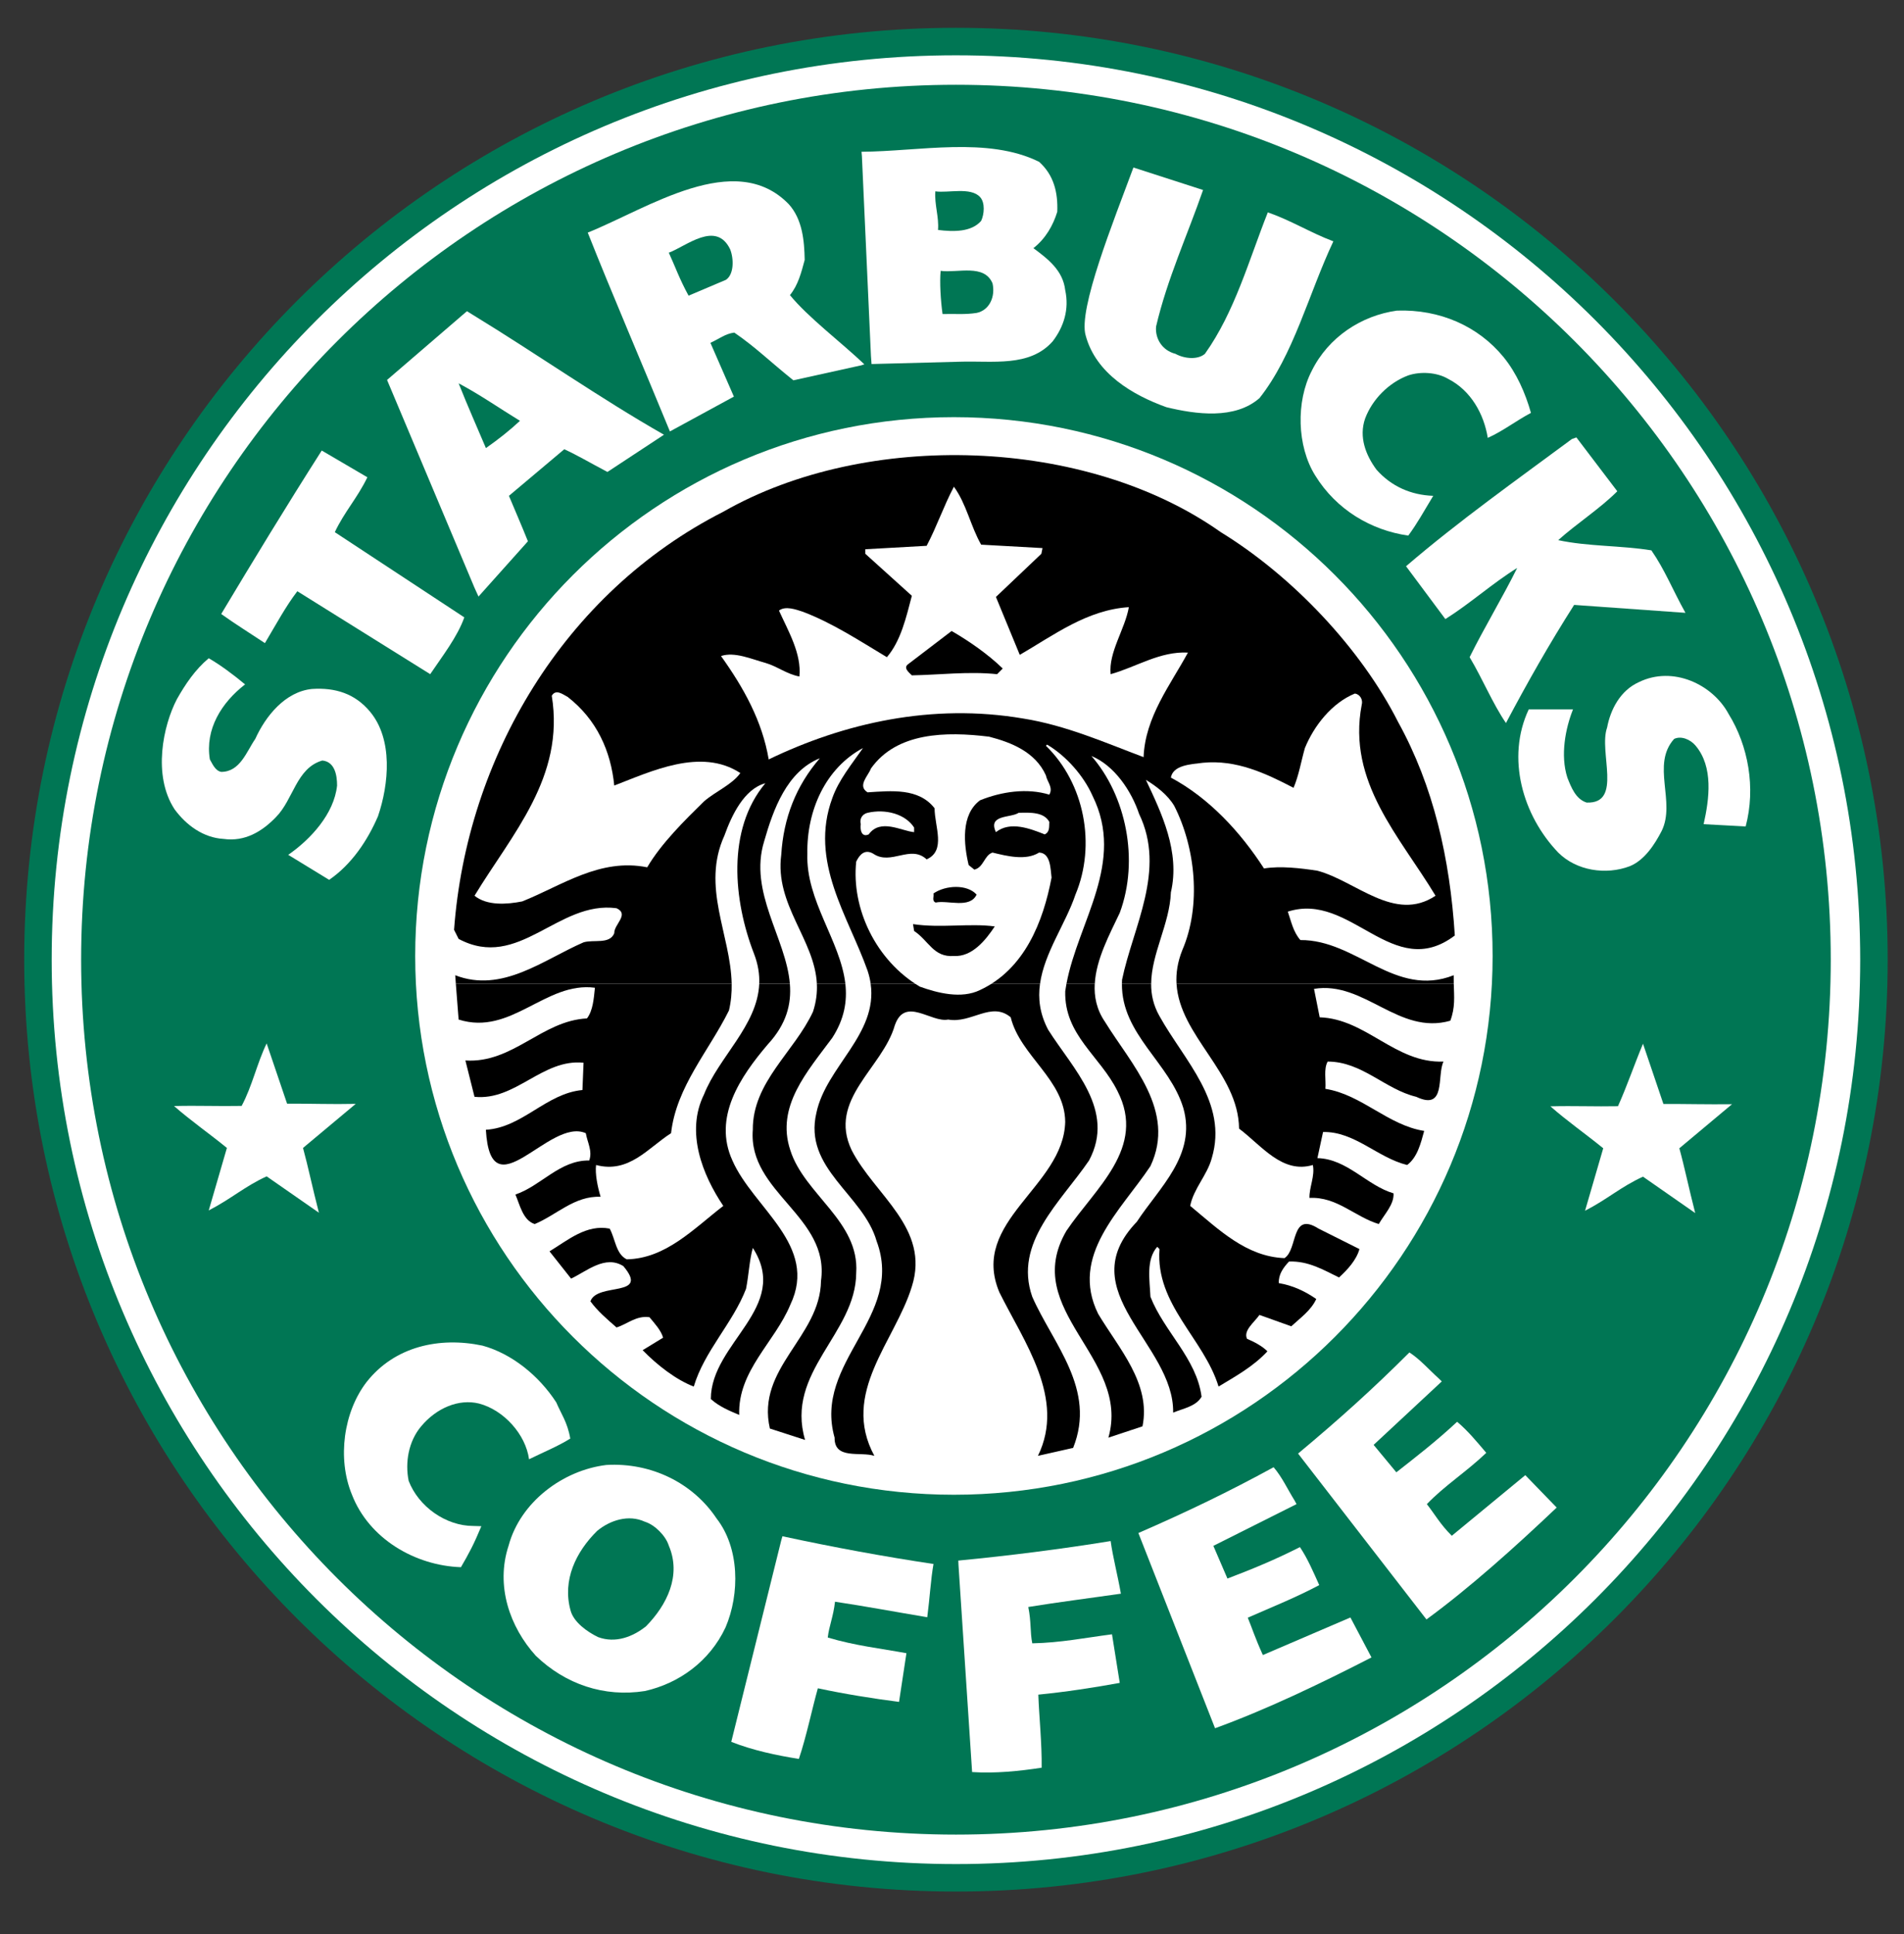<?xml version="1.0" encoding="utf-8"?>
<!-- Generator: Adobe Illustrator 16.0.0, SVG Export Plug-In . SVG Version: 6.00 Build 0)  -->
<!DOCTYPE svg PUBLIC "-//W3C//DTD SVG 1.1//EN" "http://www.w3.org/Graphics/SVG/1.1/DTD/svg11.dtd">
<svg version="1.1" id="Layer_1" xmlns="http://www.w3.org/2000/svg" xmlns:xlink="http://www.w3.org/1999/xlink" x="0px" y="0px"
	 width="127.474px" height="129.471px" viewBox="0 0 127.474 129.471" enable-background="new 0 0 127.474 129.471"
	 xml:space="preserve">
<rect x="0" y="0" width="127.474" height="129.471" fill="#333333" stroke="none"/>
<g>
	<path fill="#007654" d="M1.621,64.241c0-34.45,27.927-62.38,62.381-62.38c34.451,0,62.379,27.93,62.379,62.38
		c0,34.453-27.928,62.38-62.379,62.38C29.548,126.621,1.621,98.693,1.621,64.241"/>
	<path fill="#FFFFFF" d="M3.46,64.241c0-33.434,27.104-60.539,60.541-60.539c33.435,0,60.541,27.105,60.541,60.539
		c0,33.435-27.106,60.541-60.541,60.541C30.564,124.781,3.46,97.676,3.46,64.241"/>
	<path fill="#007654" d="M5.432,64.241c0-32.345,26.222-58.566,58.57-58.566c32.346,0,58.568,26.221,58.568,58.566
		c0,32.347-26.223,58.568-58.568,58.568C31.653,122.809,5.432,96.588,5.432,64.241"/>
	<path fill="#FFFFFF" d="M27.798,63.994c0-19.921,16.148-36.069,36.067-36.069s36.066,16.148,36.066,36.069
		c0,19.918-16.147,36.065-36.066,36.065S27.798,83.912,27.798,63.994"/>
	<path fill="#FFFFFF" d="M69.568,10.832c0.988,0.886,1.268,2.052,1.217,3.345c-0.279,0.914-0.785,1.8-1.598,2.435
		c0.99,0.734,1.979,1.496,2.13,2.813c0.28,1.293-0.102,2.458-0.837,3.422c-1.545,1.748-4.004,1.293-6.236,1.367l-5.893,0.155
		l-0.04-0.536l-0.606-13.382l-0.025-0.292C61.558,10.134,66.12,9.131,69.568,10.832"/>
	<path fill="#FFFFFF" d="M80.546,12.719c-1.041,3.004-2.408,5.971-3.146,9.139c-0.074,0.788,0.394,1.598,1.294,1.826
		c0.623,0.343,1.509,0.407,1.977,0c2.004-2.813,2.955-6.313,4.211-9.469c1.596,0.559,2.84,1.357,4.387,1.94
		c-1.65,3.499-2.664,7.619-4.946,10.495c-1.647,1.445-4.258,1.089-6.234,0.607c-2.257-0.81-4.716-2.254-5.4-4.79
		c-0.531-1.736,1.877-7.694,3.194-11.254L80.546,12.719"/>
	<path fill="#FFFFFF" d="M44.015,29.39l-3.347,2.203c-1.249-0.658-1.978-1.102-2.89-1.52l-3.705,3.119
		c0.381,0.914,0.867,2.028,1.272,3.042l-3.309,3.699l-0.266-0.583l-5.857-13.916l5.349-4.602l0.431,0.267
		c4.197,2.563,8.51,5.583,12.761,8.002L44.015,29.39"/>
	<path fill="#FFFFFF" d="M44.851,28.88c-1.757-4.285-3.909-9.29-5.501-13.309c4.032-1.623,9.863-5.615,13.461-1.9
		c0.912,1.014,1.039,2.433,1.064,3.726c-0.226,0.835-0.432,1.674-0.988,2.358c1.203,1.481,3.437,3.162,4.982,4.632l-0.19,0.064
		l-4.563,1.007c-1.623-1.305-2.542-2.226-3.954-3.194c-0.609,0.074-1.028,0.431-1.6,0.684l1.572,3.601L44.851,28.88"/>
	<path fill="#007654" d="M65.614,13.189c0.354,0.378,0.28,1.166,0.074,1.597c-0.657,0.762-1.874,0.734-2.888,0.607
		c0.074-0.861-0.244-1.698-0.18-2.584C63.482,12.935,64.98,12.503,65.614,13.189"/>
	<path fill="#007654" d="M48.883,16.686c0.251,0.634,0.266,1.666-0.274,2.042l-2.509,1.064c-0.626-1.151-0.892-1.94-1.323-2.876
		C45.942,16.485,47.943,14.736,48.883,16.686"/>
	<path fill="#007654" d="M66.45,18.968c0.201,0.889-0.202,1.801-1.065,1.979c-0.811,0.125-1.418,0.05-2.281,0.075
		c-0.127-0.914-0.201-2.13-0.127-2.891C64.142,18.283,65.894,17.65,66.45,18.968"/>
	<path fill="#FFFFFF" d="M100.671,23.913c0.863,1.064,1.448,2.382,1.827,3.725c-1.065,0.572-1.876,1.219-2.891,1.674
		c-0.251-1.572-1.114-3.169-2.66-3.954c-0.735-0.432-1.827-0.508-2.662-0.229c-1.294,0.481-2.408,1.597-2.89,2.89
		c-0.431,1.242,0.05,2.458,0.762,3.421c0.987,1.116,2.308,1.701,3.799,1.751c-0.67,1.102-1.036,1.798-1.671,2.662
		c-2.486-0.356-4.817-1.725-6.236-4.032c-1.217-1.951-1.292-4.942-0.227-6.996c1.114-2.257,3.321-3.702,5.701-4.032
		C96.389,20.692,98.974,21.833,100.671,23.913"/>
	<path fill="#007654" d="M34.812,28.171c-0.683,0.635-1.445,1.242-2.28,1.824c-0.609-1.445-1.193-2.738-1.826-4.335
		C32.162,26.435,33.441,27.333,34.812,28.171"/>
	<path fill="#FFFFFF" d="M108.279,32.886c-1.165,1.166-2.711,2.156-3.956,3.271c1.979,0.43,4.208,0.354,6.237,0.684
		c0.913,1.32,1.394,2.587,2.282,4.183l-7.453-0.531c-1.648,2.585-3.143,5.221-4.564,7.908c-0.886-1.293-1.569-2.964-2.433-4.409
		c0.965-1.953,2.218-4.019,3.184-5.972c-1.66,1.028-3.118,2.358-4.808,3.422l-2.633-3.537c3.548-3.042,7.376-5.754,11.103-8.515
		l0.302-0.109L108.279,32.886"/>
	<path fill="#FFFFFF" d="M24.596,31.949c-0.673,1.394-1.56,2.344-2.179,3.675l8.669,5.703c-0.457,1.292-1.445,2.562-2.283,3.802
		l-8.897-5.552c-0.798,1.052-1.37,2.13-2.169,3.474c-1.166-0.772-1.99-1.28-2.927-1.95c2.207-3.679,4.298-7.125,6.731-10.942
		L24.596,31.949"/>
	<path d="M48.986,65.855c0.01,0.592-0.038,1.188-0.182,1.787c-1.343,2.713-3.522,5.094-3.876,8.215
		c-1.546,0.986-2.816,2.711-5.02,2.129c-0.077,0.582,0.101,1.467,0.303,2.127c-1.748-0.074-2.941,1.217-4.412,1.826
		c-0.785-0.252-0.988-1.268-1.291-1.977c1.722-0.582,2.964-2.307,4.942-2.279c0.229-0.637-0.128-1.219-0.229-1.826
		c-2.46-1.092-6.363,5.398-6.691-0.229c2.458-0.152,4.03-2.434,6.465-2.662l0.074-1.826c-2.763-0.279-4.538,2.561-7.3,2.281
		l-0.61-2.432c3.194,0.201,5.097-2.662,8.139-2.816c0.404-0.531,0.455-1.318,0.533-2.053c-3.321-0.432-5.602,3.246-9.126,2.129
		c0,0-0.12-1.531-0.186-2.395H48.986"/>
	<path d="M52.882,65.855c0.112,1.35-0.218,2.697-1.49,4.07c-1.826,2.152-3.675,4.865-2.357,7.758
		c1.395,3.191,5.78,5.676,3.878,9.656c-1.038,2.51-3.524,4.412-3.422,7.377c-0.658-0.279-1.341-0.559-1.9-1.064
		c0-3.777,5.372-6.135,2.812-10.115c-0.226,0.785-0.277,1.85-0.455,2.738c-0.889,2.307-2.789,4.156-3.5,6.543
		c-1.189-0.459-2.433-1.422-3.422-2.436l1.371-0.838c-0.152-0.508-0.559-0.938-0.914-1.369c-0.889-0.125-1.471,0.457-2.205,0.686
		c-0.634-0.559-1.244-1.066-1.749-1.75c0.455-1.295,4.005-0.227,2.204-2.357c-1.216-0.76-2.432,0.33-3.497,0.838l-1.445-1.826
		c1.242-0.76,2.483-1.826,4.028-1.521c0.381,0.686,0.408,1.697,1.142,2.055c2.611-0.051,4.462-2.029,6.464-3.576
		c-1.396-2.076-2.534-4.943-1.294-7.453c0.993-2.516,3.583-4.633,3.7-7.414H52.882"/>
	<path d="M56.597,65.855c0.13,1.16-0.061,2.35-0.871,3.611c-1.646,2.234-3.801,4.588-2.814,7.529
		c0.938,2.967,4.64,4.766,4.412,8.215c-0.025,4.08-4.767,6.617-3.423,11.18l-2.357-0.762c-0.937-4.055,3.372-6.133,3.422-9.885
		c0.609-4.313-4.895-5.91-4.565-10.115c-0.023-3.195,2.79-5.223,4.032-7.91c0.213-0.654,0.285-1.271,0.256-1.863H56.597"/>
	<path d="M69.629,65.855c-0.138,0.984-0.021,2.006,0.548,3.08c1.647,2.609,4.538,5.375,2.735,8.748
		c-1.899,2.785-5.068,5.5-3.802,9.123c1.395,3.17,4.31,6.186,2.737,10.117l-2.356,0.531c1.875-3.83-0.937-7.629-2.584-10.951
		c-2.004-4.766,4.308-7.051,4.409-11.408c-0.024-2.813-3.016-4.41-3.648-6.996c-1.294-1.092-2.638,0.432-4.185,0.15
		c-1.141,0.23-2.89-1.572-3.573,0.381c-0.812,2.863-4.515,4.969-2.89,8.365c1.547,3.018,5.271,5.223,4.028,9.129
		c-1.114,3.648-4.79,7.123-2.509,11.33c-0.938-0.303-2.688,0.279-2.662-1.217c-1.445-5.096,4.716-8.063,2.813-13.156
		c-0.886-3.119-4.918-4.844-4.03-8.596c0.656-3.088,4.117-5.248,3.631-8.631H69.629"/>
	<path d="M73.294,65.855c-0.049,0.867,0.126,1.729,0.685,2.547c1.75,2.84,4.792,5.959,3.043,9.66
		c-1.977,2.965-5.425,5.982-3.5,9.887c1.395,2.332,3.551,4.662,2.969,7.529l-2.283,0.76c1.521-5.348-5.933-8.494-2.813-13.842
		c1.927-2.865,5.373-5.553,3.423-9.355c-1.166-2.355-3.575-3.75-3.5-6.693l0.082-0.492H73.294"/>
	<path d="M77.07,65.855c-0.005,0.719,0.146,1.439,0.559,2.166c1.648,2.969,4.615,5.781,3.5,9.506
		c-0.307,1.143-1.216,2.031-1.445,3.195c1.929,1.598,3.753,3.396,6.313,3.498c0.912-0.582,0.405-3.168,2.281-1.977l2.737,1.371
		c-0.2,0.734-0.811,1.395-1.367,1.9c-1.039-0.506-2.053-1.115-3.348-1.066c-0.382,0.406-0.712,0.863-0.683,1.445
		c0.912,0.15,1.746,0.531,2.508,1.064c-0.354,0.762-1.04,1.242-1.674,1.826l-2.129-0.762c-0.354,0.508-1.092,1.041-0.834,1.598
		c0.48,0.205,1.014,0.482,1.367,0.838c-0.938,1.014-2.128,1.67-3.271,2.359c-0.986-3.221-4.234-5.479-3.955-9.203l-0.15-0.152
		c-0.762,0.859-0.506,2.23-0.456,3.344c0.913,2.332,3.093,4.135,3.423,6.693c-0.381,0.658-1.243,0.785-1.903,1.064
		c0.077-4.613-6.919-8.109-2.432-12.775c1.496-2.285,4.005-4.463,3.116-7.607c-0.912-3.037-4.142-4.922-4.114-8.326H77.07"/>
	<path d="M97.33,65.855c0.025,0.857,0.104,1.594-0.231,2.473c-3.473,0.988-5.754-2.688-9.124-2.133l0.379,1.904
		c3.118,0.102,5.07,3.092,8.29,2.963c-0.457,0.914,0.203,3.322-1.824,2.359c-2.104-0.506-3.626-2.359-5.933-2.359
		c-0.278,0.51-0.102,1.221-0.151,1.826c2.433,0.381,4.182,2.436,6.614,2.816c-0.229,0.836-0.457,1.771-1.141,2.281
		c-1.979-0.482-3.524-2.258-5.63-2.207l-0.377,1.748c2.002,0.051,3.296,1.826,5.095,2.357c0.049,0.738-0.608,1.396-0.988,2.055
		c-1.596-0.48-2.814-1.85-4.639-1.748c-0.026-0.688,0.38-1.471,0.226-2.205c-2.05,0.609-3.422-1.293-4.94-2.436
		c-0.044-3.738-3.979-6.193-4.187-9.695H97.33"/>
	<path d="M30.52,65.855c-0.024-0.338-0.043-0.572-0.043-0.572c3.144,1.219,5.905-1.038,8.593-2.203
		c0.684-0.205,1.748,0.151,2.055-0.609c-0.027-0.583,1.038-1.268,0.152-1.674c-3.931-0.533-6.541,4.209-10.571,2.054L30.4,62.242
		c0.838-11.457,7.302-22.535,18.024-27.986c9.583-5.477,24.287-5.019,33.311,1.369c4.793,2.94,9.38,7.783,11.867,12.702
		c2.38,4.309,3.472,9.149,3.799,14.296c-4.158,3.143-6.946-2.964-11.181-1.597c0.229,0.66,0.356,1.344,0.84,1.902
		c3.753-0.026,6.337,3.904,10.266,2.355l0.003,0.572H78.768c-0.04-0.699,0.066-1.443,0.384-2.243
		c1.293-2.991,0.886-6.872-0.533-9.661c-0.431-0.734-1.191-1.316-1.902-1.748c1.041,2.207,2.307,4.817,1.674,7.529
		c-0.073,2.094-1.306,4.104-1.32,6.123h-1.958l0.008-0.266c0.734-3.55,2.968-7.328,1.142-11.105
		c-0.508-1.52-1.646-3.244-3.193-3.878c2.306,2.638,3.218,6.946,1.899,10.497c-0.665,1.412-1.582,3.091-1.673,4.751h-1.896
		c0.785-4.175,3.962-8.125,1.743-12.587c-0.583-1.318-1.748-2.661-3.041-3.423l-0.078,0.078c2.587,2.51,3.372,6.643,1.978,9.962
		c-0.652,1.947-2.081,3.883-2.371,5.97H58.292c-0.039-0.283-0.108-0.574-0.207-0.875c-1.293-3.651-3.931-7.3-2.359-11.561
		c0.432-1.217,1.295-2.257,2.053-3.345c-2.51,1.343-3.777,4.183-3.726,7.073c-0.109,3.141,2.214,5.833,2.544,8.708H54.69
		c-0.152-2.972-2.829-5.291-2.385-8.632c0.15-2.459,0.986-4.615,2.583-6.464c-2.204,0.886-3.116,3.422-3.725,5.551
		c-1.057,3.415,1.466,6.485,1.719,9.545h-2.051c0.026-0.633-0.074-1.3-0.351-2.017c-1.368-3.523-1.851-8.287,0.76-11.406
		c-1.42,0.381-2.256,2.153-2.738,3.497c-1.57,3.44,0.416,6.628,0.484,9.926H30.52"/>
	<path fill="#FFFFFF" d="M65.688,36.46l4.108,0.229l-0.076,0.381l-3.042,2.89c0.531,1.294,1.064,2.587,1.597,3.877
		c2.307-1.341,4.514-3.015,7.302-3.194c-0.254,1.472-1.369,3.019-1.219,4.487c1.725-0.481,3.299-1.545,5.175-1.445
		c-1.168,2.156-2.867,4.312-2.969,6.998c-2.56-0.961-5.197-2.13-8.06-2.585c-6.11-1.041-11.993,0.303-17.039,2.738
		c-0.43-2.56-1.671-4.792-3.193-6.921c0.912-0.304,2.027,0.201,2.967,0.458c0.786,0.226,1.445,0.758,2.282,0.912
		c0.15-1.521-0.735-3.017-1.368-4.412c0.431-0.33,1.115-0.078,1.597,0.077c2.001,0.759,3.802,1.95,5.628,3.042
		c0.937-1.092,1.29-2.664,1.671-4.109l-3.116-2.813v-0.303l4.106-0.23c0.683-1.292,1.14-2.661,1.825-3.954
		C64.701,33.724,64.98,35.22,65.688,36.46"/>
	<path d="M67.133,44.75l-0.378,0.38c-1.902-0.202-3.904,0.05-5.706,0.078c-0.202-0.203-0.606-0.508-0.229-0.762l2.891-2.207
		C64.904,42.927,66.17,43.813,67.133,44.75"/>
	<path fill="#FFFFFF" d="M16.407,45.814c-1.573,1.219-2.688,2.994-2.357,5.021c0.178,0.304,0.354,0.759,0.76,0.835
		c1.267,0,1.698-1.367,2.28-2.205c0.685-1.521,2.005-3.17,3.804-3.346c1.546-0.1,2.867,0.304,3.88,1.521
		c1.546,1.852,1.267,4.843,0.533,6.999c-0.687,1.597-1.751,3.217-3.271,4.258l-2.739-1.674c1.496-1.037,3.069-2.738,3.271-4.639
		c0-0.684-0.15-1.597-0.99-1.674c-1.748,0.508-1.925,2.611-3.116,3.803c-0.912,0.939-2.054,1.647-3.5,1.444
		c-1.344-0.077-2.486-0.912-3.271-1.977c-1.496-2.28-0.761-5.629,0.152-7.376c0.559-0.99,1.219-1.978,2.131-2.74
		C14.733,44.497,15.622,45.157,16.407,45.814"/>
	<path fill="#FFFFFF" d="M115.732,47.795c1.317,2.128,1.827,4.941,1.141,7.528l-2.814-0.152c0.382-1.699,0.66-3.828-0.532-5.248
		c-0.354-0.431-0.988-0.686-1.445-0.457c-1.546,1.724,0.13,4.21-0.834,6.161c-0.458,0.889-1.142,1.953-2.131,2.356
		c-1.599,0.609-3.576,0.305-4.793-0.912c-2.381-2.485-3.498-6.339-1.975-9.583h2.965c-0.507,1.27-0.859,3.068-0.379,4.564
		c0.252,0.634,0.557,1.445,1.294,1.673c2.433,0.088,0.784-3.397,1.367-5.021c0.229-1.216,0.887-2.483,2.128-3.042
		C112.005,44.547,114.669,45.814,115.732,47.795"/>
	<path fill="#FFFFFF" d="M41.125,52.584c2.458-0.939,5.804-2.56,8.441-0.836c-0.559,0.785-1.646,1.217-2.435,1.9
		c-1.291,1.267-2.863,2.813-3.8,4.41c-3.169-0.635-5.706,1.219-8.367,2.283c-1.014,0.201-2.358,0.303-3.194-0.381
		c2.51-4.134,6.057-7.936,5.171-13.386c0.279-0.482,0.76-0.075,1.064,0.077C39.959,48.172,40.896,50.277,41.125,52.584"/>
	<path fill="#FFFFFF" d="M91.167,47.184c-0.987,5.171,2.56,8.823,4.943,12.777c-2.736,1.826-5.325-0.99-7.909-1.674
		c-1.141-0.176-2.483-0.33-3.576-0.152c-1.569-2.432-3.674-4.715-6.235-6.083c0.151-0.835,1.317-0.889,2.13-0.99
		c2.256-0.226,4.233,0.711,6.084,1.675c0.355-0.835,0.507-1.775,0.759-2.661c0.611-1.496,1.804-3.019,3.35-3.651
		C91.041,46.475,91.269,46.831,91.167,47.184"/>
	<path fill="#FFFFFF" d="M70.023,51.901c0.078,0.43,0.508,0.811,0.229,1.293c-1.496-0.458-3.193-0.205-4.639,0.378
		c-1.294,0.963-1.091,2.943-0.761,4.335l0.381,0.306c0.633-0.153,0.66-0.963,1.216-1.142c0.939,0.229,2.231,0.56,3.118,0
		c0.785,0.026,0.762,1.115,0.836,1.674c-0.557,2.941-1.799,6.135-4.79,7.529c-1.243,0.609-2.841,0.201-4.032-0.229
		c-2.94-1.749-4.588-5.222-4.258-8.364c0.229-0.482,0.584-0.863,1.143-0.533c1.188,0.81,2.481-0.633,3.573,0.378
		c1.317-0.583,0.532-2.203,0.532-3.42c-1.064-1.37-2.89-1.168-4.486-1.066c-0.711-0.432,0.051-1.115,0.226-1.597
		c1.725-2.433,5.022-2.483,7.909-2.129C67.692,49.694,69.315,50.328,70.023,51.901"/>
	<path fill="#FFFFFF" d="M61.201,55.398v0.306c-0.861-0.077-2.254-0.939-3.041,0.151c-0.506,0.226-0.582-0.357-0.531-0.685
		c-0.102-0.38,0.127-0.686,0.457-0.76C59.275,54.131,60.619,54.485,61.201,55.398"/>
	<path fill="#FFFFFF" d="M70.252,55.017c-0.024,0.306,0.051,0.66-0.304,0.838c-0.964-0.38-2.308-0.913-3.271-0.151
		c-0.559-1.192,0.99-0.939,1.521-1.293C68.985,54.383,69.898,54.36,70.252,55.017"/>
	<path d="M65.384,59.885c-0.455,0.963-1.926,0.355-2.738,0.531c-0.276-0.102-0.102-0.404-0.152-0.607
		C63.306,59.25,64.751,59.176,65.384,59.885"/>
	<path d="M66.6,62.016c-0.605,0.912-1.519,2.051-2.735,1.978c-1.371,0.101-1.674-1.015-2.664-1.674l-0.074-0.459
		C62.953,62.141,64.955,61.788,66.6,62.016"/>
	<path fill="#FFFFFF" d="M19.22,73.879c1.536-0.008,3.01,0.051,4.596,0.014l-3.529,2.951c0.34,1.242,0.634,2.67,1.064,4.336
		l-3.499-2.434c-1.471,0.672-2.357,1.496-3.877,2.281l1.216-4.184c-1.155-0.945-2.446-1.842-3.538-2.805
		c1.592-0.041,2.986,0.023,4.525-0.008c0.711-1.33,1.028-2.854,1.674-4.184L19.22,73.879"/>
	<path fill="#FFFFFF" d="M37.245,93.881c0.306,0.734,0.747,1.316,0.935,2.418c-0.81,0.51-1.834,0.928-2.76,1.385
		c-0.226-1.674-1.698-3.297-3.345-3.729c-1.368-0.34-2.864,0.307-3.877,1.523c-0.838,0.986-1.092,2.408-0.838,3.65
		c0.66,1.721,2.485,3.021,4.335,3.021l0.532,0.016c-0.505,1.219-0.835,1.83-1.367,2.744c-3.069-0.104-6.161-1.904-7.303-4.871
		c-0.988-2.406-0.556-5.525,0.99-7.529c1.876-2.381,4.868-3.041,7.758-2.432C34.253,90.611,36.079,92.08,37.245,93.881"/>
	<path fill="#FFFFFF" d="M96.336,92.285l0.192,0.188l-4.563,4.248l1.521,1.836c1.292-1.014,2.688-2.092,4.069-3.383
		c0.71,0.596,1.282,1.291,1.952,2.08c-1.367,1.303-2.789,2.191-3.979,3.434c0.507,0.635,0.898,1.355,1.671,2.117l4.92-4.057
		l2.102,2.168c-2.788,2.648-5.829,5.375-8.719,7.49l-8.595-11.104c2.739-2.283,5.045-4.361,7.454-6.77
		C95.097,91.016,95.63,91.648,96.336,92.285"/>
	<path fill="#FFFFFF" d="M47.969,101.639c1.546,1.977,1.571,5.043,0.607,7.299c-1.075,2.295-3.142,3.754-5.399,4.26
		c-2.735,0.43-5.322-0.455-7.3-2.355c-1.748-1.928-2.712-4.691-1.826-7.377c0.786-2.916,3.625-5.045,6.542-5.4
		C43.608,97.887,46.397,99.281,47.969,101.639"/>
	<path fill="#007654" d="M44.776,103.465c0.859,2.002-0.129,3.979-1.523,5.398c-0.886,0.709-2.047,1.156-3.212,0.725
		c-0.734-0.355-1.641-1.004-1.844-1.791c-0.559-2.027,0.368-3.928,1.786-5.322c0.862-0.711,2.105-1.115,3.193-0.609
		C43.836,102.068,44.571,102.805,44.776,103.465"/>
	<path fill="#FFFFFF" d="M75.045,106.682c-2.133,0.307-4.17,0.561-6.201,0.891c0.205,1,0.114,1.67,0.267,2.432
		c1.902-0.037,3.563-0.375,5.338-0.604l0.519,3.252c-1.737,0.318-3.629,0.607-5.452,0.787c0.051,1.469,0.246,3.268,0.223,4.891
		c-1.495,0.229-3.109,0.393-4.656,0.291l-0.912-13.865l-0.012-0.291c3.433-0.33,6.919-0.773,10.2-1.307
		C74.5,104.199,74.817,105.4,75.045,106.682"/>
	<path fill="#FFFFFF" d="M86.676,100.449l0.128,0.238l-5.569,2.793l0.943,2.189c1.699-0.648,3.166-1.252,4.854-2.105
		c0.515,0.773,0.868,1.6,1.292,2.543c-1.531,0.816-3.116,1.449-4.785,2.182c0.31,0.75,0.466,1.297,1.011,2.5l5.861-2.514
		l1.411,2.674c-3.42,1.758-7.104,3.52-10.474,4.74l-5.133-13.068c3.269-1.422,6.068-2.771,9.054-4.404
		C85.842,98.885,86.175,99.643,86.676,100.449"/>
	<path fill="#FFFFFF" d="M62.08,108.258c-2.121-0.355-4.145-0.734-6.176-1.039c-0.113,1.016-0.4,1.629-0.485,2.398
		c1.823,0.543,3.507,0.727,5.267,1.049l-0.495,3.26c-1.751-0.227-3.641-0.527-5.435-0.912c-0.398,1.414-0.756,3.189-1.271,4.729
		c-1.496-0.238-3.085-0.574-4.527-1.143l3.346-13.484l0.079-0.279c3.372,0.729,6.826,1.365,10.115,1.857
		C62.314,105.727,62.25,106.971,62.08,108.258"/>
	<path fill="#FFFFFF" d="M111.366,73.9c1.533-0.006,2.903,0.035,4.593,0.016l-3.526,2.951c0.343,1.24,0.634,2.668,1.063,4.336
		l-3.496-2.436c-1.474,0.67-2.359,1.496-3.88,2.281l1.217-4.182c-1.154-0.943-2.448-1.844-3.534-2.807
		c1.588-0.041,2.983,0.023,4.521-0.008c0.621-1.385,1.065-2.715,1.676-4.184L111.366,73.9"/>
	<path fill="none" d="M127.474,64.735c0,35.734-28.554,64.736-63.736,64.736S0,100.469,0,64.735C0,29.002,28.555,0,63.738,0
		S127.474,29.002,127.474,64.735z"/>
</g>
</svg>
